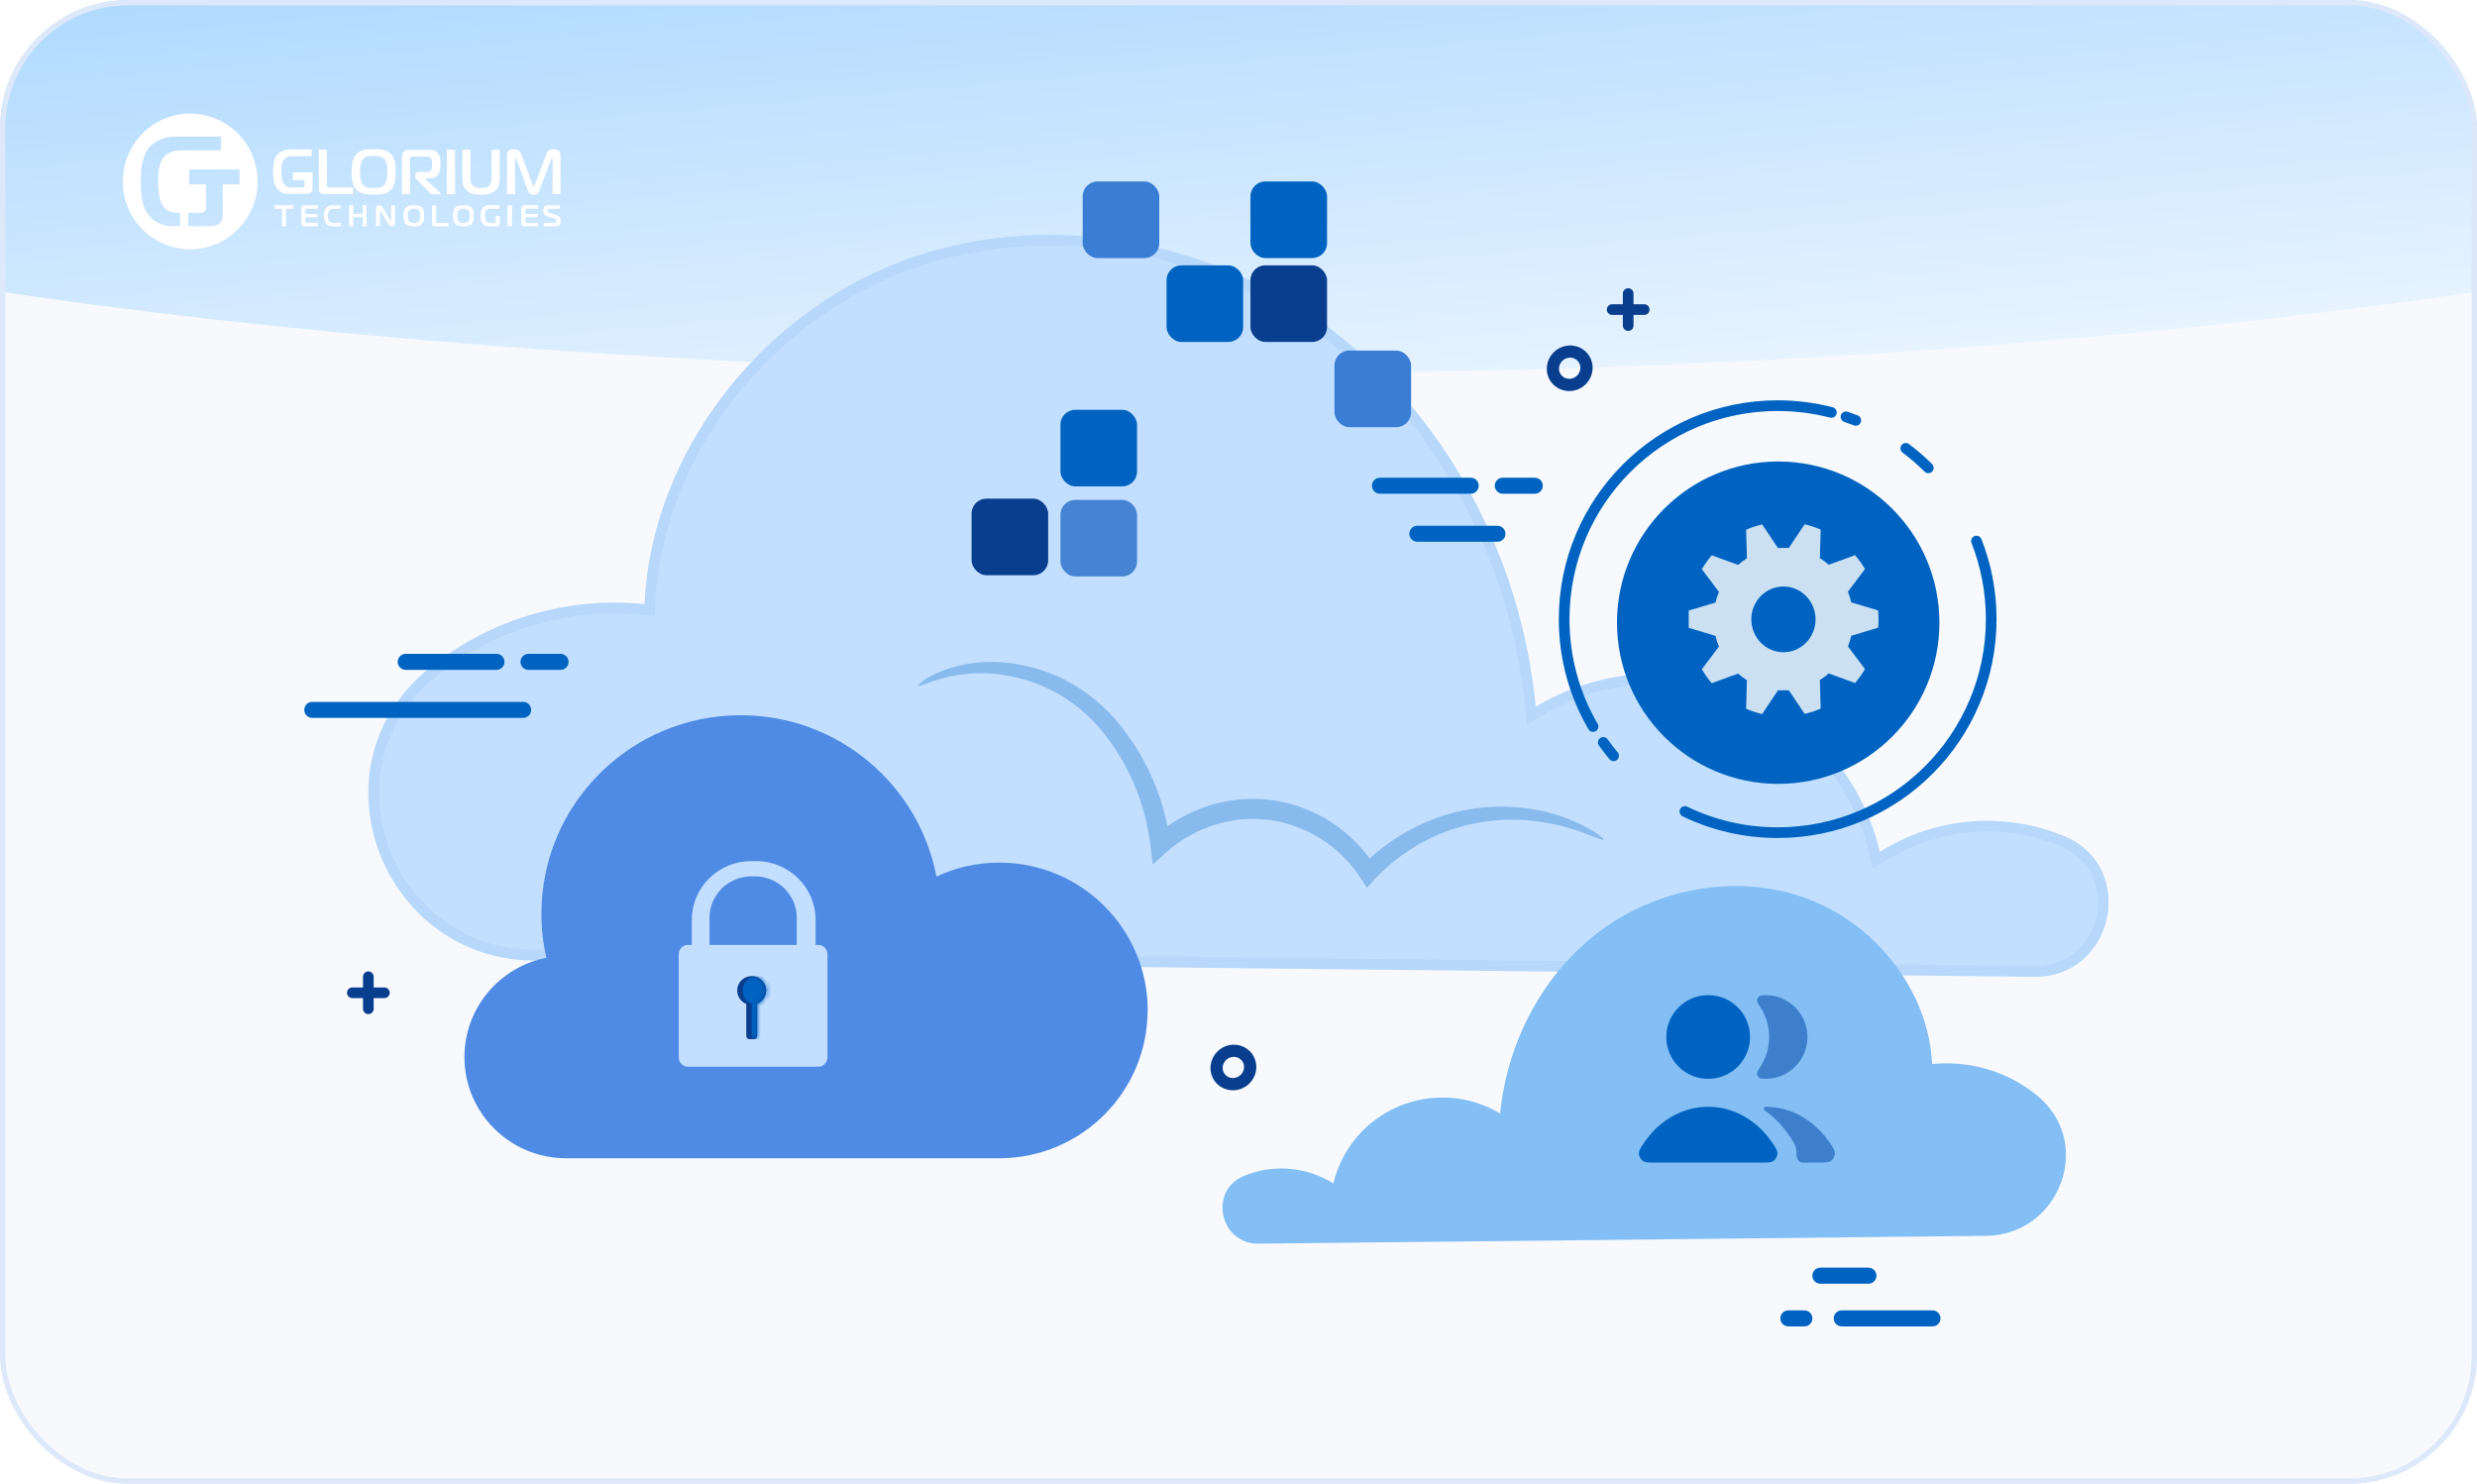 <?xml version="1.0" encoding="UTF-8"?>
<svg xmlns="http://www.w3.org/2000/svg" width="464" height="278" viewBox="0 0 464 278" fill="none">
  <g clip-path="url(#clip0_5425_12715)">
    <rect width="464" height="278" fill="#F7F9FD"></rect>
    <g filter="url(#filter0_f_5425_12715)">
      <ellipse cx="232" cy="-15.5" rx="85.5" ry="406" transform="rotate(90 232 -15.5)" fill="url(#paint0_linear_5425_12715)"></ellipse>
    </g>
    <path d="M381.085 182.999C395.93 183.164 400.499 162.629 386.858 156.731L386.528 156.599C380.971 154.32 374.951 153.404 368.969 153.927C362.987 154.45 357.217 156.397 352.138 159.606C350.572 152.961 347.461 146.781 343.059 141.568C338.657 136.355 333.089 132.256 326.807 129.606C320.525 126.956 313.707 125.829 306.908 126.317C300.109 126.804 293.521 128.893 287.68 132.413C284.991 104.427 270.823 77.35 248.094 60.779C225.365 44.209 194.39 39.038 168.214 49.215C142.038 59.392 122.031 85.131 120.728 113.199C113.365 112.442 105.926 113.177 98.853 115.359C91.781 117.542 85.219 121.128 79.558 125.904C79.196 126.201 78.849 126.515 78.486 126.862C58.446 145.761 72.318 179.728 99.929 179.959L381.085 182.999Z" fill="#C3DFFF"></path>
    <path d="M386.149 157.524L386.156 157.527L386.461 157.649C386.465 157.651 386.469 157.653 386.473 157.654C399.048 163.105 394.898 182.153 381.096 181.999L99.939 178.959L99.937 178.959C73.186 178.735 59.818 145.843 79.172 127.589L79.177 127.585C79.528 127.249 79.855 126.954 80.192 126.677L80.198 126.673L80.203 126.668C85.761 121.979 92.204 118.458 99.148 116.315C106.093 114.172 113.397 113.451 120.625 114.194L121.677 114.302L121.726 113.246C123.01 85.606 142.736 60.193 168.576 50.147C194.406 40.105 225.026 45.2 247.505 61.587C269.98 77.973 284.02 104.778 286.684 132.508L286.836 134.089L288.196 133.269C293.902 129.831 300.338 127.79 306.979 127.314C313.621 126.838 320.281 127.939 326.418 130.528C332.555 133.116 337.995 137.12 342.295 142.213C346.595 147.306 349.634 153.344 351.165 159.835L351.487 161.2L352.672 160.451C357.616 157.327 363.234 155.432 369.057 154.923C374.879 154.414 380.74 155.306 386.149 157.524Z" stroke="#89BBED" stroke-opacity="0.2" stroke-width="2"></path>
    <path opacity="0.3" d="M172.005 128.458C171.905 128.314 173.216 127.017 176.228 125.792C180.601 124.081 185.356 123.583 189.989 124.351C193.244 124.833 196.401 125.83 199.341 127.305C202.75 129.054 205.823 131.391 208.42 134.208C214.348 140.854 218.112 149.147 219.213 157.984L216.144 156.875C219.956 153.404 224.663 151.068 229.733 150.131C235.327 149.074 241.113 149.832 246.247 152.292C250.995 154.562 254.994 158.142 257.775 162.61L255.051 162.336C259.786 157.458 265.766 153.969 272.343 152.249C277.455 150.932 282.795 150.765 287.978 151.759C291.309 152.382 294.519 153.529 297.489 155.16C299.535 156.298 300.487 157.149 300.371 157.293C300.256 157.437 299.132 156.961 296.999 156.169C293.975 155.025 290.826 154.242 287.618 153.834C282.745 153.236 277.8 153.648 273.093 155.045C267.134 156.845 261.756 160.185 257.501 164.728L256.06 166.342L254.835 164.455C252.326 160.613 248.785 157.557 244.618 155.636C240.177 153.547 235.188 152.917 230.367 153.834C225.986 154.648 221.911 156.641 218.579 159.598L215.956 161.962L215.51 158.474C214.56 150.333 211.238 142.651 205.956 136.384C203.683 133.757 200.972 131.543 197.944 129.841C195.308 128.382 192.465 127.333 189.514 126.729C185.224 125.808 180.776 125.932 176.545 127.089C173.677 127.867 172.149 128.703 172.005 128.458Z" fill="#0063C1"></path>
    <path d="M235.744 233C228.549 233.079 226.335 223.181 232.946 220.338L233.106 220.274C235.799 219.176 238.717 218.734 241.616 218.986C244.515 219.238 247.312 220.177 249.773 221.724C250.533 218.521 252.04 215.542 254.174 213.029C256.307 210.516 259.006 208.541 262.051 207.263C265.095 205.986 268.4 205.443 271.695 205.678C274.99 205.913 278.183 206.92 281.014 208.616C282.317 195.127 289.184 182.075 300.2 174.088C311.216 166.101 326.228 163.608 338.915 168.514C351.601 173.419 361.298 185.826 361.93 199.355C365.498 198.99 369.103 199.344 372.531 200.396C375.959 201.448 379.139 203.177 381.883 205.479C382.059 205.622 382.226 205.773 382.402 205.941C392.115 215.05 385.392 231.423 372.01 231.534L235.744 233Z" fill="#83BEF5"></path>
    <path d="M307.881 214.218C310.66 210.046 315.045 207.354 319.978 207.354C324.912 207.354 329.297 210.046 332.075 214.218C332.684 215.132 332.989 215.589 332.953 216.173C332.926 216.628 332.628 217.184 332.265 217.459C331.799 217.812 331.157 217.812 329.874 217.812H310.082C308.799 217.812 308.158 217.812 307.691 217.459C307.328 217.184 307.03 216.628 307.003 216.173C306.968 215.589 307.272 215.132 307.881 214.218Z" fill="#0063C1"></path>
    <path fill-rule="evenodd" clip-rule="evenodd" d="M336.54 216.316C336.497 217.038 336.977 217.811 337.7 217.811H340.641H340.641C341.924 217.811 342.566 217.811 343.032 217.458C343.396 217.184 343.693 216.627 343.721 216.173C343.756 215.589 343.451 215.132 342.843 214.218C340.064 210.046 335.679 207.354 330.745 207.354C330.395 207.354 330.277 207.806 330.562 208.009C332.395 209.311 333.989 210.976 335.265 212.893L335.314 212.966L335.314 212.966C335.575 213.357 335.883 213.82 336.103 214.267C336.377 214.827 336.589 215.502 336.54 216.316Z" fill="#3E7FCC"></path>
    <path d="M319.98 202.125C324.312 202.125 327.823 198.613 327.823 194.282C327.823 189.95 324.312 186.438 319.98 186.438C315.648 186.438 312.137 189.95 312.137 194.282C312.137 198.613 315.648 202.125 319.98 202.125Z" fill="#0063C1"></path>
    <path fill-rule="evenodd" clip-rule="evenodd" d="M330.736 202.125C330.164 202.125 329.877 202.125 329.629 201.969C329.343 201.79 329.152 201.443 329.152 201.105C329.153 200.812 329.381 200.45 329.837 199.725C330.829 198.149 331.403 196.282 331.403 194.282C331.403 192.281 330.829 190.415 329.837 188.838C329.381 188.113 329.152 187.751 329.152 187.458C329.152 187.12 329.343 186.774 329.629 186.594C329.877 186.438 330.164 186.438 330.736 186.438C335.068 186.438 338.58 189.95 338.58 194.282C338.58 198.613 335.068 202.125 330.736 202.125Z" fill="#3E7FCC"></path>
    <rect x="202.809" y="34" width="14.349" height="14.349" rx="2.774" fill="#397DD5"></rect>
    <rect x="218.523" y="49.715" width="14.349" height="14.349" rx="2.774" fill="#0063C1"></rect>
    <rect x="234.238" y="34" width="14.349" height="14.349" rx="2.774" fill="#0063C1"></rect>
    <rect x="182" y="93.424" width="14.349" height="14.349" rx="2.774" fill="#093E8E"></rect>
    <rect x="198.648" y="93.651" width="14.349" height="14.349" rx="2.774" fill="#4684D3"></rect>
    <rect x="198.648" y="76.777" width="14.349" height="14.349" rx="2.774" fill="#0063C1"></rect>
    <rect x="234.238" y="49.715" width="14.349" height="14.349" rx="2.774" fill="#093E8E"></rect>
    <rect x="249.977" y="65.679" width="14.349" height="14.349" rx="2.774" fill="#397DD5"></rect>
    <path d="M58.5 133H98" stroke="#0063C1" stroke-width="3" stroke-linecap="round"></path>
    <path d="M265.5 100H280.5" stroke="#0063C1" stroke-width="3" stroke-linecap="round"></path>
    <path d="M335 247H338" stroke="#0063C1" stroke-width="3" stroke-linecap="round"></path>
    <path d="M76 124L93 124" stroke="#0063C1" stroke-width="3" stroke-linecap="round"></path>
    <path d="M258.5 91L275.5 91" stroke="#0063C1" stroke-width="3" stroke-linecap="round"></path>
    <path d="M341 239L350 239" stroke="#0063C1" stroke-width="3" stroke-linecap="round"></path>
    <path d="M99 124H105" stroke="#0063C1" stroke-width="3" stroke-linecap="round"></path>
    <path d="M281.5 91H287.5" stroke="#0063C1" stroke-width="3" stroke-linecap="round"></path>
    <path d="M345 247H362" stroke="#0063C1" stroke-width="3" stroke-linecap="round"></path>
    <path fill-rule="evenodd" clip-rule="evenodd" d="M35.623 21.289C40.73 21.288 45.336 24.383 47.291 29.132C49.247 33.882 48.168 39.349 44.557 42.985C40.946 46.62 35.514 47.709 30.796 45.742C26.077 43.775 23 39.14 23 33.999C23 26.981 28.651 21.291 35.623 21.289ZM35.273 39.868V42.385H39.518C39.795 42.379 40.072 42.339 40.34 42.267C40.623 42.191 40.888 42.058 41.119 41.875C41.305 41.709 41.453 41.505 41.551 41.275C41.687 40.941 41.751 40.581 41.738 40.221V34.552H44.881V31.753H35.44V34.552H38.599V38.735C38.596 38.879 38.583 39.023 38.56 39.166C38.535 39.331 38.455 39.483 38.334 39.597C38.231 39.713 38.095 39.792 37.944 39.825C37.803 39.848 37.66 39.86 37.516 39.86L35.273 39.868ZM33.715 42.385V39.868H33.465C32.837 39.876 32.214 39.758 31.631 39.523C31.023 39.239 30.541 38.739 30.275 38.119C30.07 37.695 29.926 37.244 29.847 36.779C29.785 36.441 29.726 36.045 29.68 35.602C29.629 35.073 29.606 34.542 29.609 34.011C29.606 33.487 29.63 32.964 29.68 32.443C29.726 31.996 29.785 31.611 29.847 31.294C29.897 31.027 29.968 30.765 30.061 30.51C30.123 30.331 30.202 30.159 30.299 29.996C30.614 29.407 31.106 28.932 31.705 28.64C32.42 28.309 33.201 28.149 33.987 28.173H41.387V25.602H33.099C31.687 25.544 30.288 25.902 29.076 26.633C28.488 27.002 27.988 27.497 27.611 28.083C27.254 28.656 26.981 29.278 26.801 29.93C26.619 30.603 26.5 31.292 26.447 31.988C26.388 32.701 26.361 33.399 26.361 34.085C26.361 34.677 26.361 35.293 26.424 35.932C26.461 36.566 26.552 37.195 26.696 37.813C26.84 38.426 27.059 39.017 27.35 39.574C27.651 40.144 28.06 40.649 28.554 41.06C29.017 41.429 29.53 41.732 30.077 41.957C30.819 42.257 31.614 42.399 32.414 42.377L33.715 42.385Z" fill="white"></path>
    <path fill-rule="evenodd" clip-rule="evenodd" d="M103.272 29.746C103.239 29.8 103.213 29.857 103.194 29.918L101.112 35.481C101.05 35.637 100.992 35.782 100.934 35.902C100.881 36.019 100.809 36.126 100.721 36.218C100.634 36.308 100.528 36.375 100.412 36.414C100.267 36.461 100.115 36.483 99.963 36.478C99.8 36.483 99.638 36.455 99.487 36.394C99.368 36.346 99.261 36.27 99.173 36.174C99.087 36.083 99.016 35.977 98.964 35.862C98.908 35.731 98.858 35.597 98.817 35.461L96.758 29.91C96.738 29.849 96.71 29.791 96.677 29.738L96.673 29.729C96.641 29.666 96.624 29.633 96.565 29.633C96.503 29.633 96.457 29.677 96.457 29.75V29.886L96.492 36.362H94.975V29.041C94.961 28.818 95.023 28.597 95.149 28.416C95.251 28.277 95.384 28.164 95.535 28.087C95.671 28.02 95.816 27.978 95.965 27.963H96.271C96.467 27.959 96.664 27.987 96.852 28.047C96.995 28.094 97.127 28.172 97.238 28.276C97.342 28.376 97.43 28.494 97.498 28.624C97.569 28.753 97.63 28.887 97.683 29.025L99.761 34.576C99.794 34.651 99.83 34.725 99.87 34.796C99.904 34.856 99.939 34.884 99.978 34.884C100.017 34.884 100.055 34.856 100.09 34.796C100.131 34.725 100.167 34.651 100.199 34.576L102.277 29.025C102.344 28.823 102.439 28.633 102.559 28.46C102.651 28.333 102.766 28.224 102.896 28.14C103.015 28.066 103.146 28.016 103.283 27.991C103.42 27.967 103.559 27.955 103.697 27.955C104.026 27.943 104.351 28.033 104.63 28.215C104.883 28.409 105.022 28.724 104.997 29.049V36.37H103.48L103.527 29.894C103.527 29.782 103.508 29.713 103.473 29.686C103.449 29.662 103.419 29.647 103.388 29.641C103.349 29.641 103.31 29.677 103.272 29.746ZM70.018 27.955H70.792C71.078 27.964 71.362 27.995 71.643 28.047C71.931 28.104 72.213 28.192 72.483 28.311C72.758 28.431 73.009 28.604 73.222 28.82C73.43 29.029 73.598 29.276 73.718 29.549C73.84 29.826 73.933 30.116 73.996 30.414C74.062 30.716 74.104 31.023 74.12 31.331V32.197C74.12 32.465 74.12 32.765 74.093 33.074C74.074 33.379 74.034 33.683 73.973 33.983C73.911 34.281 73.819 34.571 73.698 34.848C73.578 35.121 73.41 35.368 73.203 35.577C72.989 35.792 72.738 35.964 72.464 36.086C72.194 36.205 71.912 36.292 71.624 36.346C71.342 36.401 71.056 36.434 70.769 36.442H69.221C68.936 36.433 68.653 36.401 68.373 36.346C68.085 36.293 67.803 36.206 67.534 36.086C67.259 35.964 67.009 35.792 66.794 35.577C66.567 35.349 66.385 35.077 66.26 34.776C66.135 34.487 66.041 34.185 65.982 33.875C65.926 33.579 65.892 33.279 65.881 32.977V32.176C65.881 31.932 65.881 31.6 65.904 31.291C65.92 30.988 65.959 30.687 66.02 30.39C66.081 30.095 66.173 29.807 66.295 29.533C66.421 29.256 66.597 29.007 66.814 28.8C67.026 28.595 67.272 28.432 67.541 28.319C67.809 28.201 68.088 28.112 68.373 28.055C68.652 28.003 68.934 27.972 69.217 27.963H69.991L70.018 27.955ZM58.552 32.289H58.563L58.552 32.241V32.289ZM58.552 35.249V32.289H54.852V33.755H57.046V34.556C57.051 34.628 57.051 34.7 57.046 34.772C57.032 34.853 56.994 34.927 56.938 34.984C56.885 35.043 56.816 35.082 56.74 35.097C56.672 35.103 56.604 35.103 56.535 35.097H54.569C54.267 35.099 53.968 35.041 53.687 34.924C53.393 34.784 53.16 34.536 53.033 34.227C52.994 34.144 52.959 34.059 52.929 33.971C52.883 33.841 52.849 33.707 52.824 33.571C52.793 33.402 52.766 33.206 52.743 32.982C52.718 32.716 52.706 32.448 52.708 32.181C52.706 31.913 52.717 31.646 52.743 31.38C52.766 31.155 52.793 30.979 52.824 30.807C52.848 30.671 52.883 30.537 52.929 30.406C52.96 30.318 52.997 30.232 53.041 30.15C53.195 29.858 53.433 29.623 53.722 29.477C54.068 29.313 54.445 29.234 54.825 29.245H58.397V27.999H54.384C53.705 27.971 53.032 28.148 52.449 28.508C52.166 28.692 51.925 28.938 51.745 29.229C51.571 29.511 51.44 29.819 51.358 30.142C51.268 30.477 51.209 30.821 51.183 31.168C51.156 31.52 51.145 31.864 51.145 32.205C51.145 32.545 51.145 32.806 51.172 33.122C51.19 33.436 51.234 33.749 51.303 34.055C51.372 34.359 51.479 34.653 51.621 34.928C51.766 35.211 51.963 35.461 52.201 35.665C52.424 35.85 52.672 36 52.936 36.11C53.298 36.26 53.685 36.331 54.074 36.318H57.48C57.61 36.314 57.74 36.295 57.867 36.262C58.007 36.227 58.139 36.161 58.254 36.07C58.344 35.989 58.416 35.888 58.463 35.773C58.527 35.607 58.557 35.428 58.552 35.249ZM66.125 35.129V36.366L60.734 36.374C60.604 36.372 60.475 36.357 60.347 36.33C60.221 36.303 60.103 36.246 60.003 36.162C59.93 36.088 59.866 36.005 59.813 35.914C59.745 35.778 59.712 35.626 59.717 35.473V28.055H61.234V34.848C61.241 34.922 61.277 34.988 61.334 35.033C61.37 35.056 61.407 35.076 61.446 35.093C61.533 35.122 61.623 35.134 61.713 35.129H66.125ZM67.483 33.098C67.455 32.803 67.442 32.506 67.444 32.209H67.456C67.442 31.709 67.486 31.208 67.588 30.719C67.653 30.417 67.777 30.133 67.951 29.882C68.172 29.587 68.491 29.386 68.845 29.317C69.228 29.238 69.617 29.2 70.006 29.201C70.396 29.2 70.785 29.239 71.167 29.317C71.526 29.384 71.848 29.585 72.073 29.882C72.144 29.974 72.207 30.073 72.258 30.178C72.326 30.323 72.38 30.475 72.417 30.631C72.469 30.847 72.505 31.066 72.525 31.288C72.555 31.594 72.57 31.901 72.568 32.209C72.57 32.503 72.555 32.797 72.525 33.09C72.505 33.31 72.469 33.528 72.417 33.743C72.38 33.903 72.328 34.058 72.262 34.208C72.213 34.323 72.15 34.43 72.073 34.528C71.959 34.679 71.819 34.807 71.659 34.904C71.503 34.998 71.335 35.068 71.159 35.113C70.976 35.161 70.788 35.19 70.598 35.201H69.383C69.194 35.191 69.006 35.161 68.822 35.113C68.649 35.066 68.482 34.996 68.327 34.904C68.174 34.807 68.043 34.679 67.94 34.528C67.863 34.433 67.8 34.328 67.75 34.215C67.683 34.066 67.63 33.911 67.591 33.751C67.543 33.536 67.507 33.318 67.483 33.098ZM75.289 36.37H76.806V29.894C76.8 29.812 76.8 29.731 76.806 29.649C76.825 29.56 76.876 29.482 76.949 29.429C76.997 29.373 77.06 29.334 77.131 29.317C77.204 29.31 77.278 29.31 77.351 29.317H79.809C79.951 29.319 80.093 29.33 80.234 29.349C80.395 29.369 80.545 29.447 80.656 29.569C80.757 29.683 80.829 29.82 80.865 29.97C80.928 30.217 80.955 30.472 80.947 30.727V30.991C80.947 31.095 80.947 31.2 80.924 31.304C80.912 31.41 80.893 31.516 80.865 31.62C80.846 31.707 80.813 31.791 80.768 31.868C80.682 32.019 80.544 32.131 80.382 32.181C80.24 32.217 80.094 32.236 79.948 32.237H78.435C78.252 32.224 78.071 32.282 77.928 32.401C77.817 32.502 77.754 32.648 77.758 32.802V32.99C77.761 33.125 77.805 33.257 77.881 33.366C77.956 33.483 78.04 33.593 78.133 33.695L80.776 36.39H82.684L79.627 33.454V33.394H80.664C80.865 33.398 81.066 33.373 81.26 33.318C81.412 33.273 81.556 33.206 81.689 33.118C81.801 33.042 81.9 32.949 81.984 32.842C82.058 32.749 82.123 32.648 82.177 32.541C82.333 32.249 82.433 31.928 82.471 31.596C82.505 31.286 82.522 30.974 82.521 30.663C82.52 30.352 82.502 30.042 82.467 29.733C82.424 29.408 82.305 29.099 82.119 28.832C82.02 28.663 81.888 28.517 81.732 28.404C81.598 28.304 81.449 28.227 81.291 28.175C81.141 28.129 80.986 28.099 80.83 28.087H76.581C76.418 28.087 76.254 28.106 76.094 28.143C75.912 28.188 75.746 28.284 75.614 28.42C75.464 28.558 75.364 28.744 75.328 28.948C75.297 29.131 75.282 29.316 75.281 29.501V36.406L75.289 36.37ZM85.238 28.051V36.37H83.721V28.051H85.238ZM90.11 35.217H89.723C89.58 35.204 89.437 35.18 89.298 35.145C89.154 35.108 89.015 35.054 88.884 34.984C88.749 34.911 88.627 34.815 88.524 34.7C88.341 34.505 88.221 34.256 88.183 33.987C88.15 33.743 88.133 33.496 88.133 33.25V28.067H86.616V33.462C86.618 33.829 86.659 34.194 86.736 34.552C86.833 34.947 87.034 35.308 87.316 35.593C87.509 35.8 87.738 35.969 87.99 36.09C88.23 36.206 88.482 36.296 88.74 36.358C88.982 36.416 89.228 36.452 89.475 36.466H90.741C90.989 36.452 91.234 36.416 91.476 36.358C91.735 36.296 91.987 36.206 92.227 36.09C92.48 35.97 92.708 35.801 92.9 35.593C93.183 35.308 93.384 34.947 93.481 34.552C93.56 34.194 93.6 33.829 93.601 33.462V28.067H92.084V33.594C92.081 33.729 92.065 33.863 92.037 33.995C92.01 34.132 91.972 34.266 91.921 34.395C91.871 34.522 91.799 34.639 91.708 34.74C91.598 34.859 91.467 34.956 91.322 35.024C91.187 35.095 91.043 35.149 90.896 35.184C90.755 35.22 90.611 35.244 90.466 35.257H90.079L90.11 35.217Z" fill="white"></path>
    <path d="M52.855 42.369V39.076H51.449V38.494H54.948V39.076H53.534V42.369H52.855Z" fill="white"></path>
    <path d="M57.046 42.363C56.891 42.386 56.734 42.342 56.612 42.242C56.506 42.116 56.456 41.952 56.473 41.787V39.053C56.467 38.906 56.514 38.763 56.604 38.648C56.727 38.534 56.893 38.479 57.058 38.498H59.488V39.078H57.441C57.371 39.071 57.302 39.09 57.245 39.13C57.199 39.182 57.177 39.252 57.186 39.321V40.096H59.436V40.676H57.186V41.581C57.184 41.636 57.204 41.69 57.241 41.73C57.285 41.775 57.373 41.779 57.484 41.779H59.512V42.359L57.046 42.363Z" fill="white"></path>
    <path d="M62.258 42.365C61.834 42.398 61.418 42.232 61.119 41.91C60.835 41.499 60.7 40.993 60.74 40.484C60.691 39.956 60.814 39.426 61.089 38.985C61.398 38.645 61.831 38.467 62.273 38.497H63.722V39.078H62.584C62.182 39.078 61.825 39.107 61.635 39.436C61.473 39.753 61.403 40.115 61.434 40.476C61.405 40.8 61.465 41.126 61.605 41.414C61.791 41.719 62.121 41.784 62.55 41.784H63.772V42.365H62.258Z" fill="white"></path>
    <path d="M68.64 42.369H67.97V40.664H66.119V42.369H65.445V38.494H66.119V40.081H67.97V38.494H68.64V42.369Z" fill="white"></path>
    <path d="M73.963 41.829C73.975 41.978 73.92 42.126 73.815 42.23C73.71 42.334 73.566 42.384 73.421 42.365C73.181 42.384 72.951 42.259 72.829 42.043L71.292 39.527C71.242 39.443 71.219 39.435 71.207 39.435C71.16 39.447 71.129 39.493 71.134 39.542V42.326H70.466V39.01C70.466 38.688 70.681 38.497 71.027 38.497C71.259 38.474 71.484 38.59 71.607 38.795L73.145 41.332C73.171 41.367 73.183 41.423 73.229 41.423C73.275 41.423 73.287 41.355 73.287 41.332V38.549H73.956L73.963 41.829Z" fill="white"></path>
    <path fill-rule="evenodd" clip-rule="evenodd" d="M79.442 40.432C79.442 39.933 79.407 39.291 79.018 38.893C78.613 38.494 78.007 38.494 77.557 38.494C77.553 38.494 77.548 38.494 77.544 38.494C77.092 38.494 76.466 38.502 76.066 38.893C75.665 39.283 75.638 39.917 75.638 40.432C75.638 40.858 75.657 41.572 76.066 41.97C76.474 42.369 77.116 42.369 77.544 42.369C77.971 42.369 78.637 42.349 79.018 41.97C79.399 41.592 79.442 40.93 79.442 40.432ZM77.536 41.803C77.189 41.86 76.836 41.743 76.587 41.488H76.599C76.403 41.174 76.318 40.802 76.358 40.431C76.316 40.06 76.397 39.686 76.587 39.367C76.84 39.12 77.191 39.006 77.536 39.06C77.884 39.01 78.235 39.122 78.493 39.367C78.689 39.683 78.77 40.06 78.722 40.431C78.764 40.8 78.684 41.172 78.493 41.488C78.24 41.741 77.885 41.858 77.536 41.803Z" fill="white"></path>
    <path d="M81.454 42.368C81.328 42.374 81.204 42.338 81.1 42.267C81.009 42.186 80.959 42.068 80.963 41.945V38.494H81.684V41.575C81.674 41.636 81.694 41.697 81.736 41.742C81.788 41.777 81.851 41.793 81.913 41.786H84.006V42.368H81.454Z" fill="white"></path>
    <path fill-rule="evenodd" clip-rule="evenodd" d="M88.722 40.432C88.722 39.933 88.686 39.291 88.298 38.893C87.894 38.494 87.287 38.494 86.837 38.494C86.832 38.494 86.828 38.494 86.824 38.494C86.373 38.494 85.747 38.502 85.346 38.893C84.946 39.283 84.918 39.917 84.918 40.432C84.918 40.858 84.938 41.572 85.346 41.97C85.755 42.369 86.396 42.369 86.824 42.369C87.252 42.369 87.917 42.349 88.298 41.97C88.679 41.592 88.722 40.93 88.722 40.432ZM86.816 41.803C86.468 41.859 86.114 41.743 85.864 41.488C85.676 41.171 85.597 40.8 85.638 40.432C85.598 40.061 85.677 39.687 85.864 39.367C86.118 39.12 86.47 39.007 86.816 39.06C87.164 39.01 87.515 39.123 87.773 39.367C87.969 39.683 88.05 40.06 88.002 40.432C88.045 40.8 87.963 41.173 87.773 41.488C87.52 41.742 87.166 41.858 86.816 41.803Z" fill="white"></path>
    <path d="M93.589 41.87C93.598 42.011 93.548 42.15 93.45 42.251C93.342 42.33 93.212 42.371 93.079 42.368H91.468C91.148 42.379 90.836 42.271 90.588 42.065C90.127 41.659 90.091 41.003 90.091 40.444C90.091 39.812 90.147 39.103 90.704 38.734C90.98 38.566 91.297 38.483 91.619 38.495H93.501V39.075H91.822C91.489 39.037 91.164 39.194 90.982 39.48C90.855 39.772 90.801 40.092 90.823 40.411C90.804 40.735 90.855 41.059 90.974 41.36C91.111 41.636 91.401 41.797 91.703 41.765H92.626C92.695 41.774 92.765 41.752 92.817 41.704C92.863 41.649 92.885 41.577 92.876 41.505V40.452H93.589V41.87Z" fill="white"></path>
    <path d="M95.111 42.369V38.494H95.872V42.369H95.111Z" fill="white"></path>
    <path d="M98.275 42.363C98.119 42.386 97.962 42.342 97.84 42.242C97.734 42.116 97.684 41.952 97.701 41.787V39.053C97.695 38.906 97.742 38.763 97.832 38.648C97.955 38.534 98.121 38.479 98.286 38.498H100.716V39.078H98.669C98.6 39.071 98.531 39.09 98.474 39.13C98.427 39.182 98.406 39.252 98.414 39.321V40.096H100.665V40.676H98.414V41.581C98.412 41.636 98.433 41.69 98.47 41.73C98.514 41.775 98.601 41.779 98.713 41.779H100.74V42.359L98.275 42.363Z" fill="white"></path>
    <path d="M101.86 41.77H103.922C104.258 41.77 104.274 41.482 104.274 41.364C104.274 41.246 104.235 41.031 103.91 40.925L102.443 40.446C102.272 40.394 102.119 40.294 102.001 40.157C101.859 39.944 101.792 39.688 101.809 39.43C101.785 39.165 101.874 38.903 102.052 38.711C102.22 38.559 102.439 38.482 102.662 38.496H104.806V39.077H102.9C102.795 39.064 102.689 39.096 102.607 39.166C102.539 39.248 102.505 39.355 102.513 39.462C102.513 39.633 102.56 39.8 102.857 39.897L104.219 40.344C104.413 40.395 104.595 40.489 104.751 40.62C104.925 40.826 105.013 41.095 104.997 41.368C105.014 41.623 104.948 41.876 104.809 42.087C104.648 42.291 104.397 42.395 104.144 42.363H101.86V41.77Z" fill="white"></path>
    <path d="M52.856 42.369V39.076H51.449V38.494H54.948V39.076H53.534V42.369H52.856Z" fill="white"></path>
    <path d="M57.047 42.363C56.892 42.385 56.734 42.341 56.612 42.241C56.506 42.116 56.456 41.952 56.473 41.787V39.053C56.467 38.906 56.514 38.762 56.604 38.647C56.728 38.533 56.893 38.479 57.058 38.497H59.488V39.077H57.441C57.372 39.071 57.302 39.089 57.246 39.13C57.199 39.182 57.178 39.251 57.186 39.321V40.095H59.437V40.675H57.186V41.58C57.184 41.636 57.204 41.69 57.242 41.73C57.285 41.775 57.373 41.779 57.485 41.779H59.512V42.359L57.047 42.363Z" fill="white"></path>
    <path d="M62.258 42.364C61.834 42.398 61.419 42.232 61.119 41.909C60.835 41.499 60.701 40.992 60.74 40.483C60.691 39.956 60.814 39.426 61.089 38.984C61.398 38.645 61.831 38.467 62.273 38.497H63.723V39.078H62.584C62.182 39.078 61.825 39.106 61.636 39.435C61.473 39.753 61.403 40.115 61.434 40.475C61.406 40.799 61.465 41.125 61.605 41.414C61.791 41.718 62.121 41.783 62.55 41.783H63.772V42.364H62.258Z" fill="white"></path>
    <path d="M68.64 42.369H67.971V40.663H66.119V42.369H65.445V38.494H66.119V40.081H67.971V38.494H68.64V42.369Z" fill="white"></path>
    <path d="M73.963 41.828C73.975 41.978 73.921 42.126 73.816 42.23C73.711 42.334 73.566 42.383 73.421 42.365C73.181 42.384 72.951 42.258 72.83 42.043L71.292 39.526C71.242 39.443 71.219 39.435 71.208 39.435C71.161 39.447 71.129 39.492 71.135 39.542V42.325H70.466V39.009C70.466 38.687 70.681 38.496 71.027 38.496C71.26 38.474 71.484 38.589 71.607 38.795L73.145 41.331C73.172 41.367 73.183 41.423 73.229 41.423C73.275 41.423 73.287 41.355 73.287 41.331V38.548H73.956L73.963 41.828Z" fill="white"></path>
    <path fill-rule="evenodd" clip-rule="evenodd" d="M79.442 40.431C79.442 39.933 79.407 39.291 79.018 38.892C78.614 38.493 78.007 38.494 77.557 38.494C77.553 38.494 77.548 38.494 77.544 38.494C77.093 38.494 76.467 38.502 76.066 38.892C75.665 39.283 75.638 39.917 75.638 40.431C75.638 40.858 75.658 41.571 76.066 41.97C76.475 42.369 77.116 42.369 77.544 42.369C77.972 42.369 78.637 42.349 79.018 41.97C79.399 41.591 79.442 40.929 79.442 40.431ZM77.536 41.803C77.189 41.86 76.836 41.742 76.587 41.488H76.599C76.404 41.174 76.319 40.801 76.358 40.431C76.317 40.06 76.397 39.685 76.587 39.367C76.84 39.119 77.191 39.006 77.536 39.06C77.884 39.009 78.236 39.122 78.493 39.367C78.689 39.683 78.77 40.06 78.723 40.431C78.765 40.8 78.684 41.172 78.493 41.488C78.24 41.741 77.886 41.858 77.536 41.803Z" fill="white"></path>
    <path d="M81.455 42.368C81.329 42.374 81.204 42.338 81.1 42.266C81.009 42.185 80.959 42.067 80.963 41.945V38.494H81.684V41.574C81.675 41.635 81.694 41.697 81.736 41.741C81.788 41.777 81.851 41.793 81.913 41.786H84.006V42.368H81.455Z" fill="white"></path>
    <path fill-rule="evenodd" clip-rule="evenodd" d="M88.722 40.431C88.722 39.933 88.687 39.291 88.298 38.892C87.894 38.493 87.287 38.494 86.837 38.494C86.833 38.494 86.829 38.494 86.824 38.494C86.373 38.494 85.747 38.502 85.347 38.892C84.946 39.283 84.919 39.917 84.919 40.431C84.919 40.858 84.938 41.571 85.347 41.97C85.755 42.369 86.396 42.369 86.824 42.369C87.252 42.369 87.917 42.349 88.298 41.97C88.679 41.591 88.722 40.929 88.722 40.431ZM86.817 41.803C86.468 41.859 86.114 41.742 85.864 41.488C85.676 41.171 85.597 40.799 85.638 40.431C85.598 40.061 85.677 39.687 85.864 39.367C86.118 39.12 86.47 39.007 86.817 39.06C87.165 39.009 87.515 39.122 87.773 39.367C87.969 39.683 88.051 40.06 88.002 40.431C88.045 40.8 87.964 41.172 87.773 41.488C87.521 41.741 87.166 41.858 86.817 41.803Z" fill="white"></path>
    <path d="M93.589 41.87C93.598 42.011 93.548 42.15 93.45 42.251C93.342 42.329 93.212 42.37 93.08 42.368H91.468C91.148 42.378 90.836 42.27 90.588 42.064C90.127 41.659 90.091 41.003 90.091 40.444C90.091 39.812 90.147 39.102 90.704 38.734C90.98 38.566 91.298 38.483 91.619 38.495H93.501V39.074H91.822C91.49 39.036 91.164 39.193 90.983 39.479C90.856 39.772 90.801 40.092 90.823 40.411C90.804 40.735 90.856 41.059 90.975 41.359C91.111 41.636 91.401 41.797 91.703 41.764H92.626C92.696 41.773 92.765 41.751 92.817 41.703C92.864 41.649 92.885 41.577 92.877 41.505V40.452H93.589V41.87Z" fill="white"></path>
    <path d="M95.112 42.369V38.494H95.872V42.369H95.112Z" fill="white"></path>
    <path d="M98.275 42.363C98.119 42.385 97.963 42.341 97.841 42.241C97.734 42.116 97.684 41.952 97.701 41.787V39.053C97.696 38.906 97.742 38.762 97.833 38.647C97.956 38.533 98.121 38.479 98.287 38.497H100.717V39.077H98.669C98.6 39.071 98.531 39.089 98.474 39.13C98.427 39.182 98.406 39.251 98.414 39.321V40.095H100.665V40.675H98.414V41.58C98.413 41.636 98.433 41.69 98.47 41.73C98.514 41.775 98.601 41.779 98.713 41.779H100.74V42.359L98.275 42.363Z" fill="white"></path>
    <path d="M101.86 41.77H103.922C104.258 41.77 104.274 41.481 104.274 41.363C104.274 41.246 104.235 41.03 103.91 40.925L102.443 40.445C102.273 40.394 102.12 40.294 102.001 40.157C101.86 39.944 101.792 39.688 101.809 39.429C101.786 39.165 101.874 38.902 102.052 38.711C102.221 38.559 102.439 38.482 102.662 38.495H104.806V39.076H102.901C102.795 39.063 102.689 39.096 102.607 39.166C102.539 39.247 102.505 39.354 102.513 39.462C102.513 39.633 102.56 39.799 102.857 39.897L104.219 40.344C104.413 40.395 104.595 40.489 104.751 40.62C104.925 40.826 105.013 41.094 104.998 41.367C105.014 41.622 104.948 41.875 104.81 42.087C104.648 42.291 104.397 42.395 104.145 42.363H101.86V41.77Z" fill="white"></path>
    <path d="M215 189.318C215 174.017 202.538 161.611 187.178 161.611C182.976 161.611 178.991 162.536 175.417 164.221C172.132 146.999 156.965 134 138.755 134C118.155 134 101.418 150.652 101.418 171.195C101.418 174.041 101.732 176.793 102.36 179.45C93.617 181.134 87 188.819 87 198.047C87 208.508 95.525 217 106.031 217H187.395C202.635 216.881 214.976 204.523 214.976 189.294L215 189.318Z" fill="#4F8BE4"></path>
    <path d="M152.779 172.37V180.726H149.255V171.974C149.255 167.677 145.756 164.192 141.43 164.192H140.73C136.409 164.192 132.905 167.677 132.905 171.974V180.726H129.59V172.37C129.59 166.275 134.557 161.336 140.686 161.336H141.683C147.812 161.336 152.779 166.275 152.779 172.37Z" fill="#C3DFFF"></path>
    <path d="M155.003 178.791V198.085C155.003 199.049 154.251 199.836 153.32 199.836H128.818C128.164 199.836 127.597 199.448 127.32 198.877C127.205 198.642 127.141 198.368 127.141 198.085V178.791C127.141 177.822 127.892 177.04 128.823 177.04H153.325C153.79 177.04 154.215 177.237 154.514 177.553C154.814 177.875 155.003 178.312 155.003 178.791Z" fill="#C3DFFF"></path>
    <path d="M143.533 185.574C143.533 186.709 142.828 187.681 141.836 188.082V194.09C141.836 194.428 141.559 194.699 141.219 194.699H140.407C140.067 194.699 139.795 194.428 139.795 194.09V188.082C138.799 187.681 138.094 186.709 138.094 185.574C138.094 184.08 139.309 182.867 140.816 182.867C142.318 182.867 143.533 184.08 143.533 185.574Z" fill="#093E8E"></path>
    <mask id="mask0_5425_12715" style="mask-type:alpha" maskUnits="userSpaceOnUse" x="138" y="182" width="6" height="13">
      <path d="M143.529 185.574C143.529 186.71 142.824 187.681 141.832 188.083V194.09C141.832 194.428 141.555 194.699 141.215 194.699H140.403C140.063 194.699 139.791 194.428 139.791 194.09V188.083C138.795 187.681 138.09 186.71 138.09 185.574C138.09 184.081 139.305 182.868 140.812 182.868C142.314 182.868 143.529 184.081 143.529 185.574Z" fill="#0063C1"></path>
    </mask>
    <g mask="url(#mask0_5425_12715)">
      <path d="M144.544 185.574C144.544 186.71 143.84 187.681 142.848 188.083V194.09C142.848 194.428 142.571 194.699 142.231 194.699H141.419C141.079 194.699 140.807 194.428 140.807 194.09V188.083C139.81 187.681 139.105 186.71 139.105 185.574C139.105 184.081 140.321 182.868 141.827 182.868C143.329 182.868 144.544 184.081 144.544 185.574Z" fill="#0063C1"></path>
    </g>
    <path d="M333.098 146.858C349.776 146.858 363.297 133.337 363.297 116.659C363.297 99.98 349.776 86.46 333.098 86.46C316.419 86.46 302.898 99.98 302.898 116.659C302.898 133.337 316.419 146.858 333.098 146.858Z" fill="#0063C1"></path>
    <path opacity="0.8" d="M334.079 102.645L335.096 102.645L338.053 98.222C339.08 98.463 340.087 98.791 341.057 99.215L340.907 104.563C341.491 104.929 342.037 105.353 342.564 105.806L347.499 104.013C348.187 104.823 348.809 105.69 349.355 106.605L346.162 110.855C346.416 111.51 346.633 112.175 346.793 112.859L351.813 114.362C351.917 115.441 351.917 116.52 351.813 117.6L346.793 119.112C346.633 119.787 346.426 120.461 346.162 121.107L349.355 125.356C348.809 126.272 348.187 127.149 347.499 127.968L342.564 126.166C342.046 126.619 341.491 127.033 340.907 127.409L341.057 132.756C340.087 133.18 339.08 133.518 338.053 133.749L335.096 129.326L333.052 129.326L330.095 133.778C329.068 133.537 328.061 133.209 327.09 132.785L327.241 127.438C326.657 127.071 326.111 126.647 325.584 126.195L320.649 127.996C319.961 127.177 319.339 126.31 318.793 125.385L321.995 121.136C321.722 120.49 321.515 119.816 321.355 119.132L316.335 117.628L316.335 114.391L321.355 112.888C321.515 112.204 321.722 111.529 321.995 110.884L318.793 106.634C319.339 105.719 319.961 104.852 320.649 104.042L325.584 105.834C326.102 105.382 326.657 104.967 327.241 104.591L327.09 99.244C328.061 98.82 329.068 98.482 330.095 98.251L333.052 102.674C333.382 102.664 333.73 102.645 334.079 102.645ZM328.061 116.039C328.061 119.44 330.754 122.196 334.079 122.196C337.403 122.196 340.097 119.44 340.097 116.039C340.097 112.637 337.403 109.881 334.079 109.881C330.764 109.881 328.07 112.618 328.061 116.01C328.061 116.01 328.061 116.029 328.061 116.039Z" fill="white"></path>
    <path d="M370.24 101.369C372.022 105.901 373 110.836 373 116C373 138.091 355.091 156 333 156C326.773 156 320.879 154.577 315.624 152.039M361.222 87.653C359.902 86.339 358.49 85.116 356.998 83.996M347.629 78.759C347.026 78.522 346.416 78.3 345.8 78.092M343.057 77.275C339.843 76.443 336.473 76 333 76C310.909 76 293 93.909 293 116C293 123.334 294.974 130.207 298.419 136.117M300.332 139.088C300.944 139.953 301.59 140.792 302.267 141.603" stroke="#0063C1" stroke-width="2" stroke-linecap="round" stroke-linejoin="round"></path>
    <path d="M290.339 69.9L290.339 69.901C290.796 71.954 292.881 73.176 294.942 72.639L294.942 72.639L294.946 72.638C297.001 72.088 298.25 69.968 297.71 67.95C297.191 65.959 295.13 64.823 293.142 65.356C291.157 65.888 289.897 67.904 290.339 69.9ZM293.458 66.587C294.784 66.232 296.125 66.998 296.469 68.279C296.812 69.603 295.986 71.017 294.61 71.386C293.242 71.752 291.89 70.935 291.589 69.608C291.292 68.293 292.124 66.945 293.458 66.587Z" fill="#093E8E" stroke="#093E8E"></path>
    <path d="M227.339 200.9L227.339 200.901C227.796 202.954 229.881 204.176 231.942 203.639L231.942 203.639L231.946 203.638C234.001 203.088 235.25 200.968 234.71 198.95C234.191 196.959 232.13 195.823 230.142 196.356C228.157 196.888 226.897 198.904 227.339 200.9ZM230.458 197.587C231.784 197.232 233.125 197.998 233.469 199.279C233.812 200.603 232.986 202.017 231.61 202.386C230.242 202.752 228.89 201.935 228.589 200.608C228.292 199.293 229.124 197.945 230.458 197.587Z" fill="#093E8E" stroke="#093E8E"></path>
    <path d="M304.996 55L304.996 61M307.996 58H301.996" stroke="#093E8E" stroke-width="2" stroke-linecap="round"></path>
    <path d="M69 183L69 189M72 186H66" stroke="#093E8E" stroke-width="2" stroke-linecap="round"></path>
  </g>
  <rect x="0.5" y="0.5" width="463" height="277" rx="23.5" stroke="#DDE8FA"></rect>
  <defs>
    <filter id="filter0_f_5425_12715" x="-474" y="-401" width="1412" height="771" color-interpolation-filters="sRGB">
      <feFlood flood-opacity="0" result="BackgroundImageFix"></feFlood>
      <feBlend mode="normal" in="SourceGraphic" in2="BackgroundImageFix" result="shape"></feBlend>
      <feGaussianBlur stdDeviation="150" result="effect1_foregroundBlur_5425_12715"></feGaussianBlur>
    </filter>
    <linearGradient id="paint0_linear_5425_12715" x1="146.5" y1="390.5" x2="368.114" y2="371.186" gradientUnits="userSpaceOnUse">
      <stop stop-color="#6CBAFF"></stop>
      <stop offset="1" stop-color="#EDF6FF"></stop>
    </linearGradient>
    <clipPath id="clip0_5425_12715">
      <rect width="464" height="278" rx="24" fill="white"></rect>
    </clipPath>
  </defs>
</svg>
